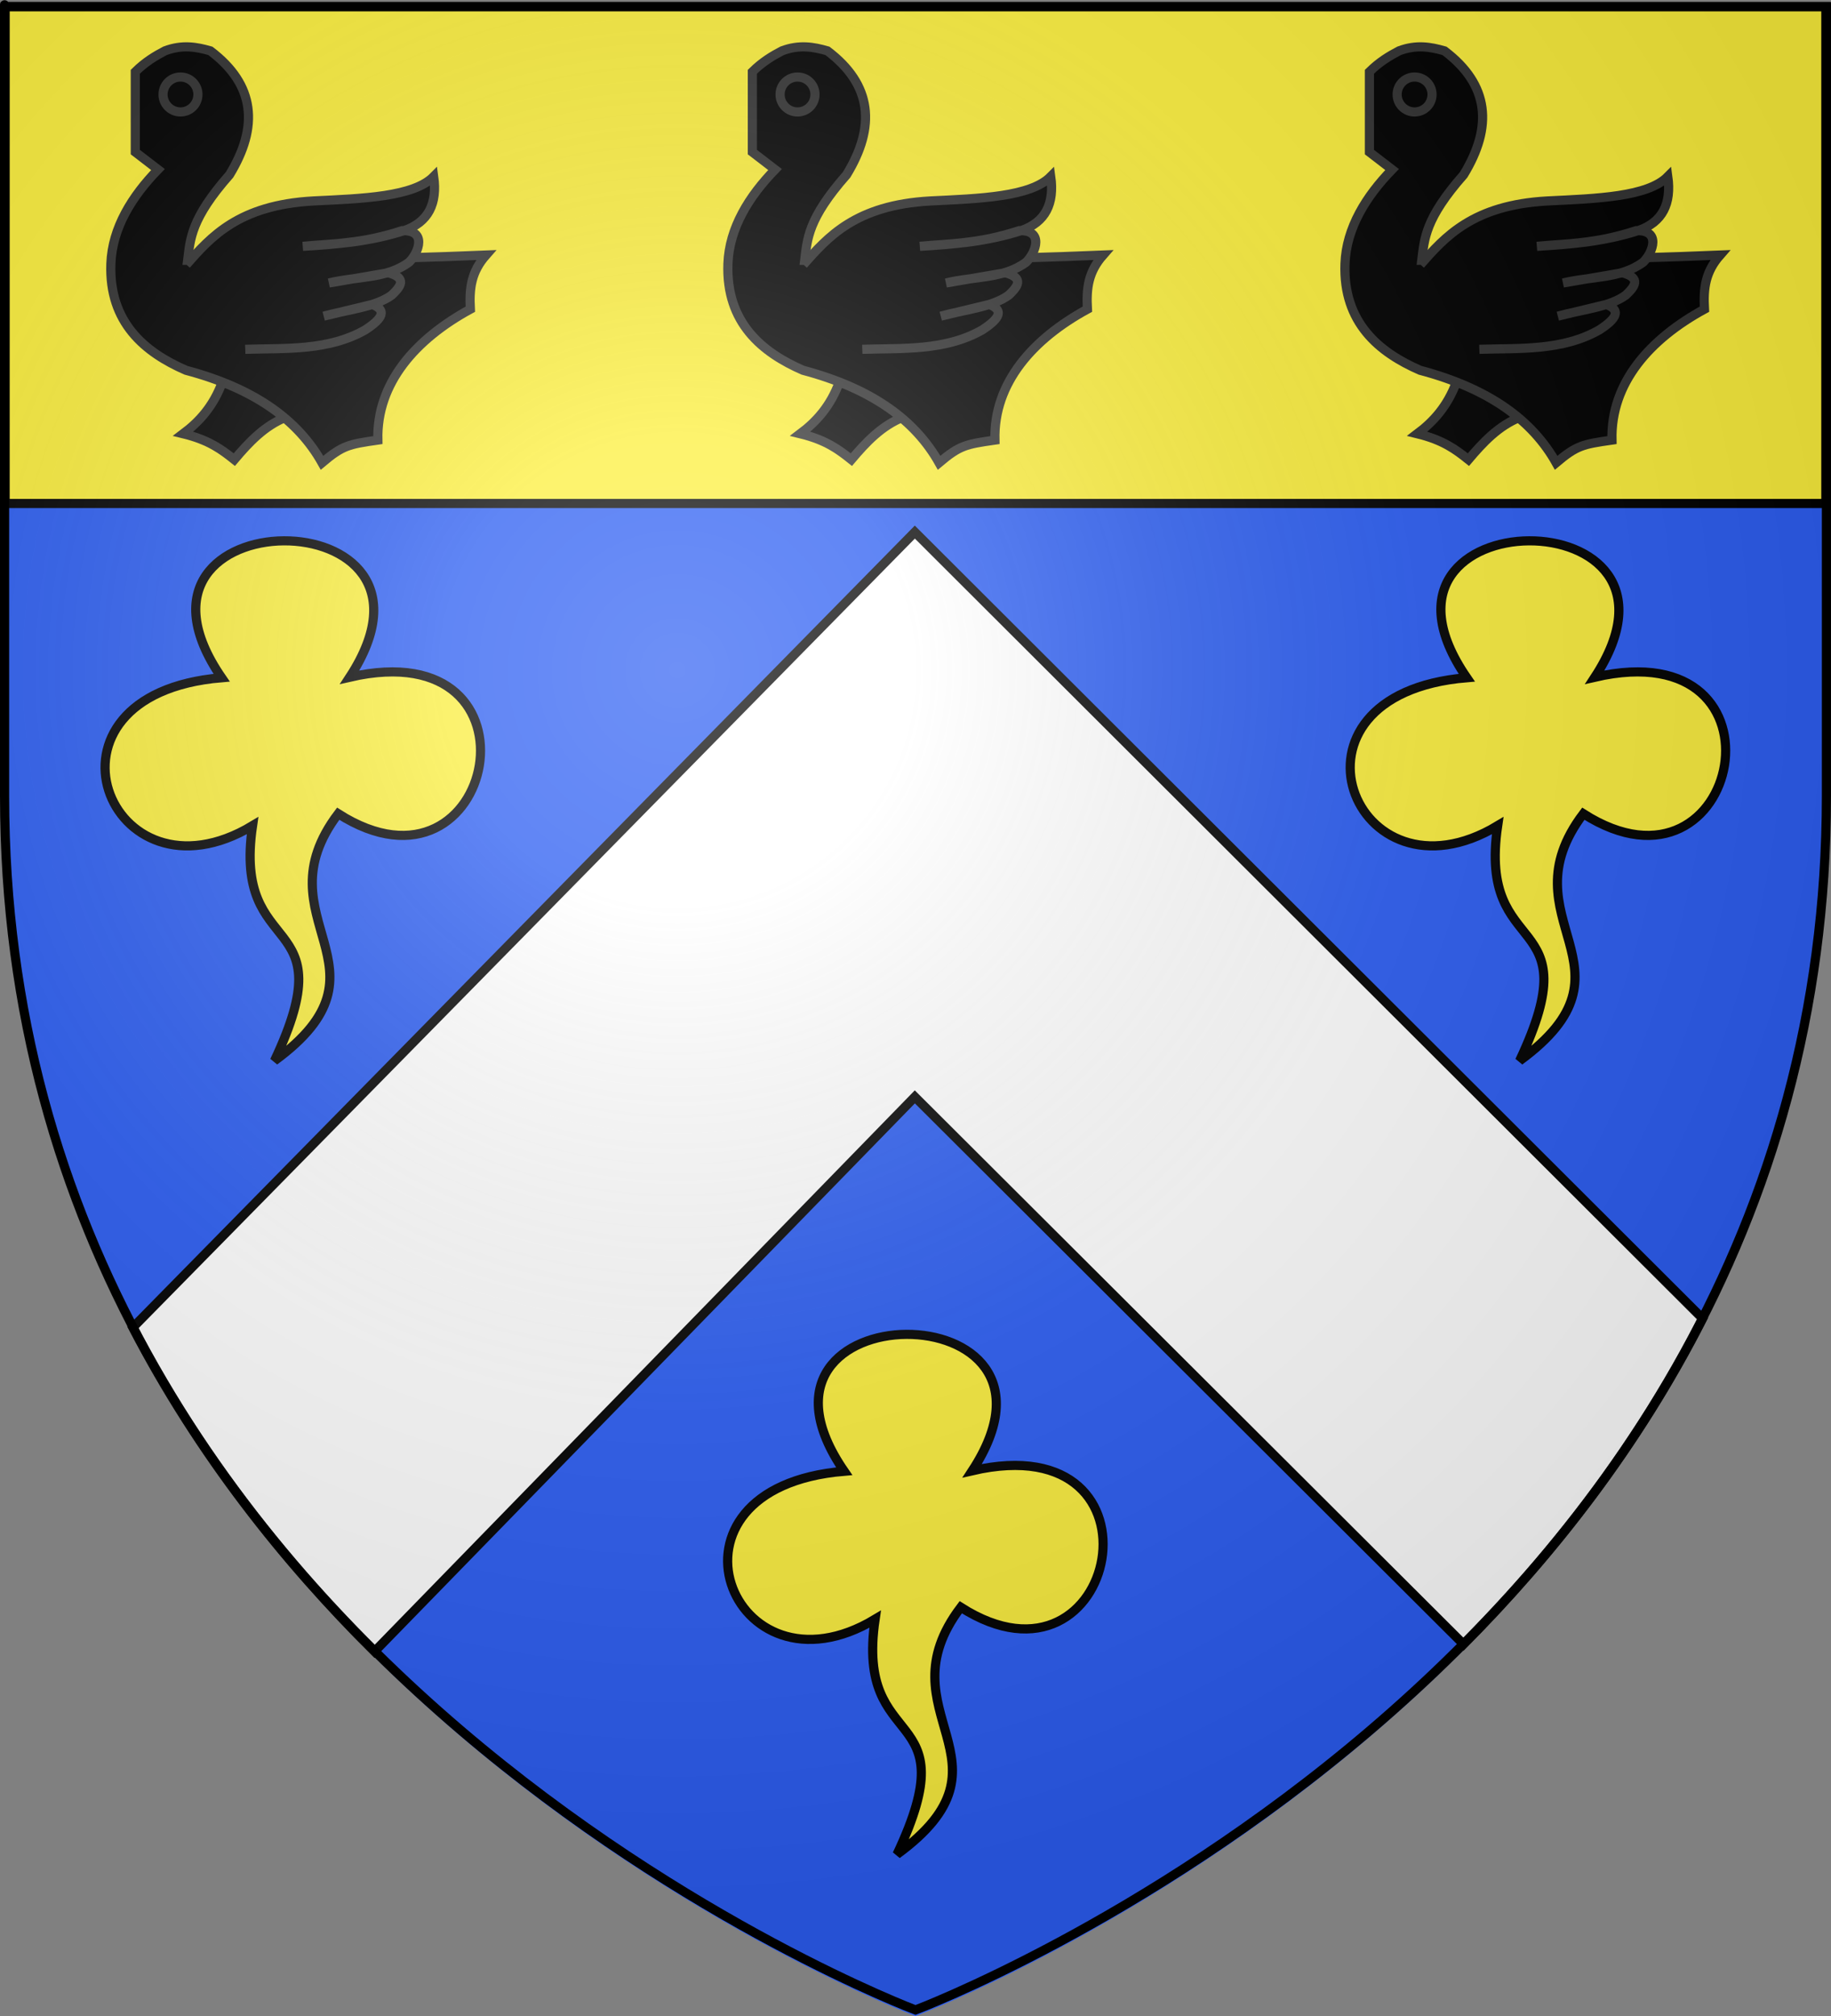 <?xml version="1.0" encoding="UTF-8" standalone="no"?>
<svg
   xmlns:dc="http://purl.org/dc/elements/1.1/"
   xmlns:cc="http://web.resource.org/cc/"
   xmlns:rdf="http://www.w3.org/1999/02/22-rdf-syntax-ns#"
   xmlns:svg="http://www.w3.org/2000/svg"
   xmlns="http://www.w3.org/2000/svg"
   xmlns:xlink="http://www.w3.org/1999/xlink"
   xmlns:sodipodi="http://sodipodi.sourceforge.net/DTD/sodipodi-0.dtd"
   xmlns:inkscape="http://www.inkscape.org/namespaces/inkscape"
   height="660.5"
   width="600"
   version="1.0"
   id="svg2"
   sodipodi:version="0.32"
   inkscape:version="0.45.1"
   sodipodi:docname="Blason ville fr Pontault-Combault (Seine-et-Marne).svg"
   sodipodi:docbase="C:\Users\Jany\Documents\aaaOuiqui\Blasons\Blasons autres"
   inkscape:export-filename="/Users/olivier/Desktop/Blason Rouge/Blason_Vide_3D.png"
   inkscape:export-xdpi="144"
   inkscape:export-ydpi="144"
   inkscape:output_extension="org.inkscape.output.svg.inkscape">
  <rect width="100%" height="100%" fill="#808080" stroke="none"/>
  <sodipodi:namedview
     inkscape:window-height="814"
     inkscape:window-width="1152"
     inkscape:pageshadow="2"
     inkscape:pageopacity="0.0"
     guidetolerance="10.0"
     gridtolerance="10.0"
     objecttolerance="10.0"
     borderopacity="1.0"
     bordercolor="#666666"
     pagecolor="#ffffff"
     id="base"
     showgrid="false"
     height="660px"
     inkscape:zoom="0.55390032"
     inkscape:cx="384.10256"
     inkscape:cy="427.17693"
     inkscape:window-x="-8"
     inkscape:window-y="-8"
     inkscape:current-layer="layer3"
     showguides="true"
     inkscape:guide-bbox="true" />
  <desc
     id="desc4">Flag of Canton of Valais (Wallis)</desc>
  <defs
     id="defs6">
    <linearGradient
       id="linearGradient2893">
      <stop
         style="stop-color:white;stop-opacity:0.314;"
         offset="0"
         id="stop2895" />
      <stop
         id="stop2897"
         offset="0.19"
         style="stop-color:white;stop-opacity:0.251;" />
      <stop
         style="stop-color:#6b6b6b;stop-opacity:0.125;"
         offset="0.6"
         id="stop2901" />
      <stop
         style="stop-color:black;stop-opacity:0.125;"
         offset="1"
         id="stop2899" />
    </linearGradient>
    <radialGradient
       inkscape:collect="always"
       xlink:href="#linearGradient2893"
       id="radialGradient3163"
       gradientUnits="userSpaceOnUse"
       gradientTransform="matrix(1.353,0,0,1.349,-77.629,-85.747)"
       cx="221.445"
       cy="226.331"
       fx="221.445"
       fy="226.331"
       r="300" />
  </defs>
  <g
     inkscape:groupmode="layer"
     id="layer3"
     inkscape:label="Fond écu"
     style="display:inline"
     transform="translate(2.3841858e-7,1.2525328e-6)">
    <path
       id="path2855"
       style="fill:#2b5df2;fill-opacity:1;fill-rule:evenodd;stroke:none;stroke-width:1px;stroke-linecap:butt;stroke-linejoin:miter;stroke-opacity:1"
       d="M 300,660.5 C 300,660.5 598.5,548.18 598.5,262.728 C 598.5,-22.723 598.5,4.176 598.5,4.176 L 1.5,4.176 L 1.5,262.728 C 1.5,548.18 300,660.5 300,660.5 z "
       sodipodi:nodetypes="cccccc" />
    <path
       style="fill:#fcef3c;fill-opacity:1;fill-rule:evenodd;stroke:#000000;stroke-width:3;stroke-linecap:butt;stroke-linejoin:miter;stroke-miterlimit:4;stroke-dasharray:none;stroke-opacity:1;display:inline"
       d="M 1.687,2.156 L 1.687,164.951 L 598.313,164.951 C 598.313,160.927 598.313,2.156 598.313,2.156 L 1.687,2.156 z "
       id="path3264"
       sodipodi:nodetypes="ccccc" />
    <path
       style="fill:#ffffff;fill-opacity:1;fill-rule:evenodd;stroke:#000000;stroke-width:3;stroke-linecap:butt;stroke-linejoin:miter;stroke-miterlimit:4;stroke-dasharray:none;stroke-opacity:1;display:inline"
       d="M 299.781,174.32 L 43.531,434.913 C 65.174,476.551 93.189,511.773 122.719,541.07 L 299.781,359.351 L 479.594,538.695 C 508.947,509.178 536.662,473.78 557.938,431.976 L 299.781,174.32 z "
       id="path6840" />
    <g
       id="g2406"
       transform="translate(-6.023,-0.128)"
       style="fill:#000000;fill-opacity:1;stroke:#313131;stroke-opacity:1;stroke-width:3;stroke-miterlimit:4;stroke-dasharray:none">
      <g
         transform="matrix(0.785,0,0,0.785,38.75,12.627)"
         id="g2375"
         style="fill:#000000;fill-opacity:1;stroke:#313131;stroke-opacity:1;stroke-width:3.82;stroke-miterlimit:4;stroke-dasharray:none">
        <g
           transform="matrix(1.053,0,0,1.053,202.733,-149.892)"
           style="display:inline;fill:#000000;fill-opacity:1;stroke:#313131;stroke-opacity:1;stroke-width:3.627;stroke-miterlimit:4;stroke-dasharray:none"
           id="g5507">
          <path
             d="M -143.977,278.607 C -147.544,288.266 -153.145,294.367 -159.506,299.137 C -149.13,301.654 -144.122,305.513 -139.239,309.403 C -133.405,302.525 -127.306,295.98 -118.708,292.557 L -118.445,278.87 L -143.977,278.607 z "
             style="fill:#000000;fill-opacity:1;fill-rule:evenodd;stroke:#313131;stroke-width:3.627;stroke-linecap:butt;stroke-linejoin:miter;stroke-miterlimit:4;stroke-dasharray:none;stroke-opacity:1"
             id="path4610" />
          <path
             d="M -178.483,155.681 C -174.563,151.799 -170.643,149.436 -166.723,147.379 C -159.864,144.79 -154.209,145.812 -148.736,147.379 C -130.859,160.875 -129.497,177.468 -141.126,196.497 C -156.489,213.939 -156.683,221.901 -157.729,230.395 C -120.393,230.402 -82.238,230.136 -39.432,228.319 C -45.276,234.968 -46.123,241.346 -45.659,249.765 C -67.158,261.499 -82.897,278.88 -82.324,301.65 C -93.971,303.321 -96.292,303.774 -104.461,310.643 C -113.768,294.081 -130.68,281.322 -158.421,273.978 C -174.568,266.921 -189.01,255.202 -188.168,231.778 C -187.654,217.466 -179.676,204.894 -169.49,194.421 L -178.483,187.504 L -178.483,155.681 z "
             style="fill:#000000;fill-opacity:1;fill-rule:evenodd;stroke:#313131;stroke-width:3.627;stroke-linecap:butt;stroke-linejoin:miter;stroke-miterlimit:4;stroke-dasharray:none;stroke-opacity:1"
             id="path1946" />
          <path
             d="M -155.654,164.674 C -155.651,168.497 -158.749,171.598 -162.572,171.598 C -166.395,171.598 -169.493,168.497 -169.49,164.674 C -169.493,160.851 -166.395,157.751 -162.572,157.751 C -158.749,157.751 -155.651,160.851 -155.654,164.674 z "
             transform="translate(2,0)"
             style="color:#000000;fill:#000000;fill-opacity:1;fill-rule:nonzero;stroke:#313131;stroke-width:3.627;stroke-linecap:butt;stroke-linejoin:miter;marker:none;marker-start:none;marker-mid:none;marker-end:none;stroke-miterlimit:4;stroke-dasharray:none;stroke-dashoffset:0;stroke-opacity:1;visibility:visible;display:inline;overflow:visible"
             id="path1948" />
          <path
             d="M -158.235,232.123 C -148.562,221.179 -137.594,208.506 -107.92,206.874 C -88.319,205.924 -68.194,205.299 -60.186,197.189 C -58.689,207.893 -62.217,215.298 -71.947,218.634 C -85.103,222.894 -98.569,224.058 -112.071,224.86 C -99.888,223.678 -89.399,224.068 -72.639,218.634 C -62.89,218.357 -65.951,227.098 -69.871,231.087 C -78.931,237.878 -91.05,236.716 -101.694,239.388 L -78.173,235.335 C -70.513,237.451 -73.388,240.905 -76.823,244.197 C -83.477,249.04 -94.528,249.953 -103.769,252.532 L -84.531,247.889 C -77.636,250.594 -82.109,254.512 -87.2,257.901 C -102.035,266.424 -119.191,265.149 -134.9,265.676"
             style="fill:#000000;fill-opacity:1;fill-rule:evenodd;stroke:#313131;stroke-width:3.627;stroke-linecap:butt;stroke-linejoin:miter;stroke-miterlimit:4;stroke-dasharray:none;stroke-opacity:1"
             id="path3722" />
        </g>
      </g>
      <g
         transform="matrix(0.785,0,0,0.785,443.155,12.627)"
         id="g2394"
         style="fill:#000000;fill-opacity:1;stroke:#313131;stroke-opacity:1;stroke-width:3.82;stroke-miterlimit:4;stroke-dasharray:none">
        <g
           transform="matrix(1.053,0,0,1.053,202.733,-149.892)"
           style="display:inline;fill:#000000;fill-opacity:1;stroke:#313131;stroke-opacity:1;stroke-width:3.627;stroke-miterlimit:4;stroke-dasharray:none"
           id="g2396">
          <path
             d="M -143.977,278.607 C -147.544,288.266 -153.145,294.367 -159.506,299.137 C -149.13,301.654 -144.122,305.513 -139.239,309.403 C -133.405,302.525 -127.306,295.98 -118.708,292.557 L -118.445,278.87 L -143.977,278.607 z "
             style="fill:#000000;fill-opacity:1;fill-rule:evenodd;stroke:#313131;stroke-width:3.627;stroke-linecap:butt;stroke-linejoin:miter;stroke-miterlimit:4;stroke-dasharray:none;stroke-opacity:1"
             id="path2398" />
          <path
             d="M -178.483,155.681 C -174.563,151.799 -170.643,149.436 -166.723,147.379 C -159.864,144.79 -154.209,145.812 -148.736,147.379 C -130.859,160.875 -129.497,177.468 -141.126,196.497 C -156.489,213.939 -156.683,221.901 -157.729,230.395 C -120.393,230.402 -82.238,230.136 -39.432,228.319 C -45.276,234.968 -46.123,241.346 -45.659,249.765 C -67.158,261.499 -82.897,278.88 -82.324,301.65 C -93.971,303.321 -96.292,303.774 -104.461,310.643 C -113.768,294.081 -130.68,281.322 -158.421,273.978 C -174.568,266.921 -189.01,255.202 -188.168,231.778 C -187.654,217.466 -179.676,204.894 -169.49,194.421 L -178.483,187.504 L -178.483,155.681 z "
             style="fill:#000000;fill-opacity:1;fill-rule:evenodd;stroke:#313131;stroke-width:3.627;stroke-linecap:butt;stroke-linejoin:miter;stroke-miterlimit:4;stroke-dasharray:none;stroke-opacity:1"
             id="path2400" />
          <path
             d="M -155.654,164.674 C -155.651,168.497 -158.749,171.598 -162.572,171.598 C -166.395,171.598 -169.493,168.497 -169.49,164.674 C -169.493,160.851 -166.395,157.751 -162.572,157.751 C -158.749,157.751 -155.651,160.851 -155.654,164.674 z "
             transform="translate(2,0)"
             style="color:#000000;fill:#000000;fill-opacity:1;fill-rule:nonzero;stroke:#313131;stroke-width:3.627;stroke-linecap:butt;stroke-linejoin:miter;marker:none;marker-start:none;marker-mid:none;marker-end:none;stroke-miterlimit:4;stroke-dasharray:none;stroke-dashoffset:0;stroke-opacity:1;visibility:visible;display:inline;overflow:visible"
             id="path2402" />
          <path
             d="M -158.235,232.123 C -148.562,221.179 -137.594,208.506 -107.92,206.874 C -88.319,205.924 -68.194,205.299 -60.186,197.189 C -58.689,207.893 -62.217,215.298 -71.947,218.634 C -85.103,222.894 -98.569,224.058 -112.071,224.86 C -99.888,223.678 -89.399,224.068 -72.639,218.634 C -62.89,218.357 -65.951,227.098 -69.871,231.087 C -78.931,237.878 -91.05,236.716 -101.694,239.388 L -78.173,235.335 C -70.513,237.451 -73.388,240.905 -76.823,244.197 C -83.477,249.04 -94.528,249.953 -103.769,252.532 L -84.531,247.889 C -77.636,250.594 -82.109,254.512 -87.2,257.901 C -102.035,266.424 -119.191,265.149 -134.9,265.676"
             style="fill:#000000;fill-opacity:1;fill-rule:evenodd;stroke:#313131;stroke-width:3.627;stroke-linecap:butt;stroke-linejoin:miter;stroke-miterlimit:4;stroke-dasharray:none;stroke-opacity:1"
             id="path2404" />
        </g>
      </g>
      <g
         id="g2382"
         transform="matrix(0.785,0,0,0.785,240.952,12.627)"
         style="fill:#000000;fill-opacity:1;stroke:#313131;stroke-opacity:1;stroke-width:3.82;stroke-miterlimit:4;stroke-dasharray:none">
        <g
           id="g2384"
           style="display:inline;fill:#000000;fill-opacity:1;stroke:#313131;stroke-opacity:1;stroke-width:3.627;stroke-miterlimit:4;stroke-dasharray:none"
           transform="matrix(1.053,0,0,1.053,202.733,-149.892)">
          <path
             id="path2386"
             style="fill:#000000;fill-opacity:1;fill-rule:evenodd;stroke:#313131;stroke-width:3.627;stroke-linecap:butt;stroke-linejoin:miter;stroke-miterlimit:4;stroke-dasharray:none;stroke-opacity:1"
             d="M -143.977,278.607 C -147.544,288.266 -153.145,294.367 -159.506,299.137 C -149.13,301.654 -144.122,305.513 -139.239,309.403 C -133.405,302.525 -127.306,295.98 -118.708,292.557 L -118.445,278.87 L -143.977,278.607 z " />
          <path
             id="path2388"
             style="fill:#000000;fill-opacity:1;fill-rule:evenodd;stroke:#313131;stroke-width:3.627;stroke-linecap:butt;stroke-linejoin:miter;stroke-miterlimit:4;stroke-dasharray:none;stroke-opacity:1"
             d="M -178.483,155.681 C -174.563,151.799 -170.643,149.436 -166.723,147.379 C -159.864,144.79 -154.209,145.812 -148.736,147.379 C -130.859,160.875 -129.497,177.468 -141.126,196.497 C -156.489,213.939 -156.683,221.901 -157.729,230.395 C -120.393,230.402 -82.238,230.136 -39.432,228.319 C -45.276,234.968 -46.123,241.346 -45.659,249.765 C -67.158,261.499 -82.897,278.88 -82.324,301.65 C -93.971,303.321 -96.292,303.774 -104.461,310.643 C -113.768,294.081 -130.68,281.322 -158.421,273.978 C -174.568,266.921 -189.01,255.202 -188.168,231.778 C -187.654,217.466 -179.676,204.894 -169.49,194.421 L -178.483,187.504 L -178.483,155.681 z " />
          <path
             id="path2390"
             style="color:#000000;fill:#000000;fill-opacity:1;fill-rule:nonzero;stroke:#313131;stroke-width:3.627;stroke-linecap:butt;stroke-linejoin:miter;marker:none;marker-start:none;marker-mid:none;marker-end:none;stroke-miterlimit:4;stroke-dasharray:none;stroke-dashoffset:0;stroke-opacity:1;visibility:visible;display:inline;overflow:visible"
             transform="translate(2,0)"
             d="M -155.654,164.674 C -155.651,168.497 -158.749,171.598 -162.572,171.598 C -166.395,171.598 -169.493,168.497 -169.49,164.674 C -169.493,160.851 -166.395,157.751 -162.572,157.751 C -158.749,157.751 -155.651,160.851 -155.654,164.674 z " />
          <path
             id="path2392"
             style="fill:#000000;fill-opacity:1;fill-rule:evenodd;stroke:#313131;stroke-width:3.627;stroke-linecap:butt;stroke-linejoin:miter;stroke-miterlimit:4;stroke-dasharray:none;stroke-opacity:1"
             d="M -158.235,232.123 C -148.562,221.179 -137.594,208.506 -107.92,206.874 C -88.319,205.924 -68.194,205.299 -60.186,197.189 C -58.689,207.893 -62.217,215.298 -71.947,218.634 C -85.103,222.894 -98.569,224.058 -112.071,224.86 C -99.888,223.678 -89.399,224.068 -72.639,218.634 C -62.89,218.357 -65.951,227.098 -69.871,231.087 C -78.931,237.878 -91.05,236.716 -101.694,239.388 L -78.173,235.335 C -70.513,237.451 -73.388,240.905 -76.823,244.197 C -83.477,249.04 -94.528,249.953 -103.769,252.532 L -84.531,247.889 C -77.636,250.594 -82.109,254.512 -87.2,257.901 C -102.035,266.424 -119.191,265.149 -134.9,265.676" />
        </g>
      </g>
    </g>
  </g>
  <g
     inkscape:groupmode="layer"
     id="layer4"
     inkscape:label="Meubles"
     transform="translate(2.3841858e-7,1.2525328e-6)">
    <g
       id="g49398"
       transform="matrix(0.457,0,0,0.457,130.729,323.099)"
       style="fill:#fcef3c;fill-opacity:0.988;stroke:#000000;stroke-width:6.563;stroke-miterlimit:4;stroke-dasharray:none;stroke-opacity:1">
      <path
         id="path49400"
         style="fill:#fcef3c;fill-opacity:0.988;fill-rule:evenodd;stroke:#000000;stroke-width:6.563;stroke-linecap:butt;stroke-linejoin:miter;stroke-miterlimit:4;stroke-dasharray:none;stroke-opacity:1"
         d="M 319.286,347.719 C 229.877,217.911 496.978,215.935 411.071,347.362 C 556.964,313.589 515.839,517.297 402.857,445.219 C 345.236,521.387 448.652,555.429 357.143,622.362 C 409.1,512.356 326.963,552.25 341.429,453.791 C 238.405,515.746 176.762,359.607 319.286,347.719 z " />
    </g>
    <g
       id="g3395"
       transform="translate(-1.627,0)"
       style="stroke:#000000;stroke-opacity:1;stroke-width:3;stroke-miterlimit:4;stroke-dasharray:none">
      <g
         style="fill:#fcef3c;fill-opacity:0.988;stroke:#000000;stroke-width:6.563;stroke-miterlimit:4;stroke-dasharray:none;stroke-opacity:1"
         transform="matrix(0.457,0,0,0.457,336.363,63.125)"
         id="layer7">
        <path
           d="M 319.286,347.719 C 229.877,217.911 496.978,215.935 411.071,347.362 C 556.964,313.589 515.839,517.297 402.857,445.219 C 345.236,521.387 448.652,555.429 357.143,622.362 C 409.1,512.356 326.963,552.25 341.429,453.791 C 238.405,515.746 176.762,359.607 319.286,347.719 z "
           style="fill:#fcef3c;fill-opacity:0.988;fill-rule:evenodd;stroke:#000000;stroke-width:6.563;stroke-linecap:butt;stroke-linejoin:miter;stroke-miterlimit:4;stroke-dasharray:none;stroke-opacity:1"
           id="path9999" />
      </g>
      <g
         id="g49394"
         transform="matrix(0.457,0,0,0.457,-71.652,63.125)"
         style="fill:#fcef3c;fill-opacity:0.988;stroke:#000000;stroke-width:6.563;stroke-miterlimit:4;stroke-dasharray:none;stroke-opacity:1">
        <path
           id="path49396"
           style="fill:#fcef3c;fill-opacity:0.988;fill-rule:evenodd;stroke:#000000;stroke-width:6.563;stroke-linecap:butt;stroke-linejoin:miter;stroke-miterlimit:4;stroke-dasharray:none;stroke-opacity:1"
           d="M 319.286,347.719 C 229.877,217.911 496.978,215.935 411.071,347.362 C 556.964,313.589 515.839,517.297 402.857,445.219 C 345.236,521.387 448.652,555.429 357.143,622.362 C 409.1,512.356 326.963,552.25 341.429,453.791 C 238.405,515.746 176.762,359.607 319.286,347.719 z " />
      </g>
    </g>
  </g>
  <g
     inkscape:groupmode="layer"
     id="layer2"
     inkscape:label="Reflet final"
     style="display:inline"
     transform="translate(2.3841858e-7,1.2525328e-6)"
     sodipodi:insensitive="true">
    <path
       sodipodi:nodetypes="cccccc"
       d="M 300,658.5 C 300,658.5 598.5,546.18 598.5,260.728 C 598.5,-24.723 598.5,2.176 598.5,2.176 L 1.5,2.176 L 1.5,260.728 C 1.5,546.18 300,658.5 300,658.5 z "
       style="opacity:1;fill:url(#radialGradient3163);fill-opacity:1;fill-rule:evenodd;stroke:none;stroke-width:1px;stroke-linecap:butt;stroke-linejoin:miter;stroke-opacity:1"
       id="path2875"
       inkscape:export-xdpi="144"
       inkscape:export-ydpi="144" />
  </g>
  <g
     inkscape:groupmode="layer"
     id="layer1"
     inkscape:label="Contour final"
     transform="translate(2.3841858e-7,1.2525328e-6)"
     sodipodi:insensitive="true">
    <path
       sodipodi:nodetypes="cccccc"
       d="M 300,658.5 C 300,658.5 1.5,546.18 1.5,260.728 C 1.5,-24.723 1.5,2.176 1.5,2.176 L 598.5,2.176 L 598.5,260.728 C 598.5,546.18 300,658.5 300,658.5 z "
       style="opacity:1;fill:none;fill-opacity:1;fill-rule:evenodd;stroke:#000000;stroke-width:3;stroke-linecap:butt;stroke-linejoin:miter;stroke-miterlimit:4;stroke-dasharray:none;stroke-opacity:1"
       id="path1411"
       inkscape:export-xdpi="144"
       inkscape:export-ydpi="144" />
  </g>
</svg>
